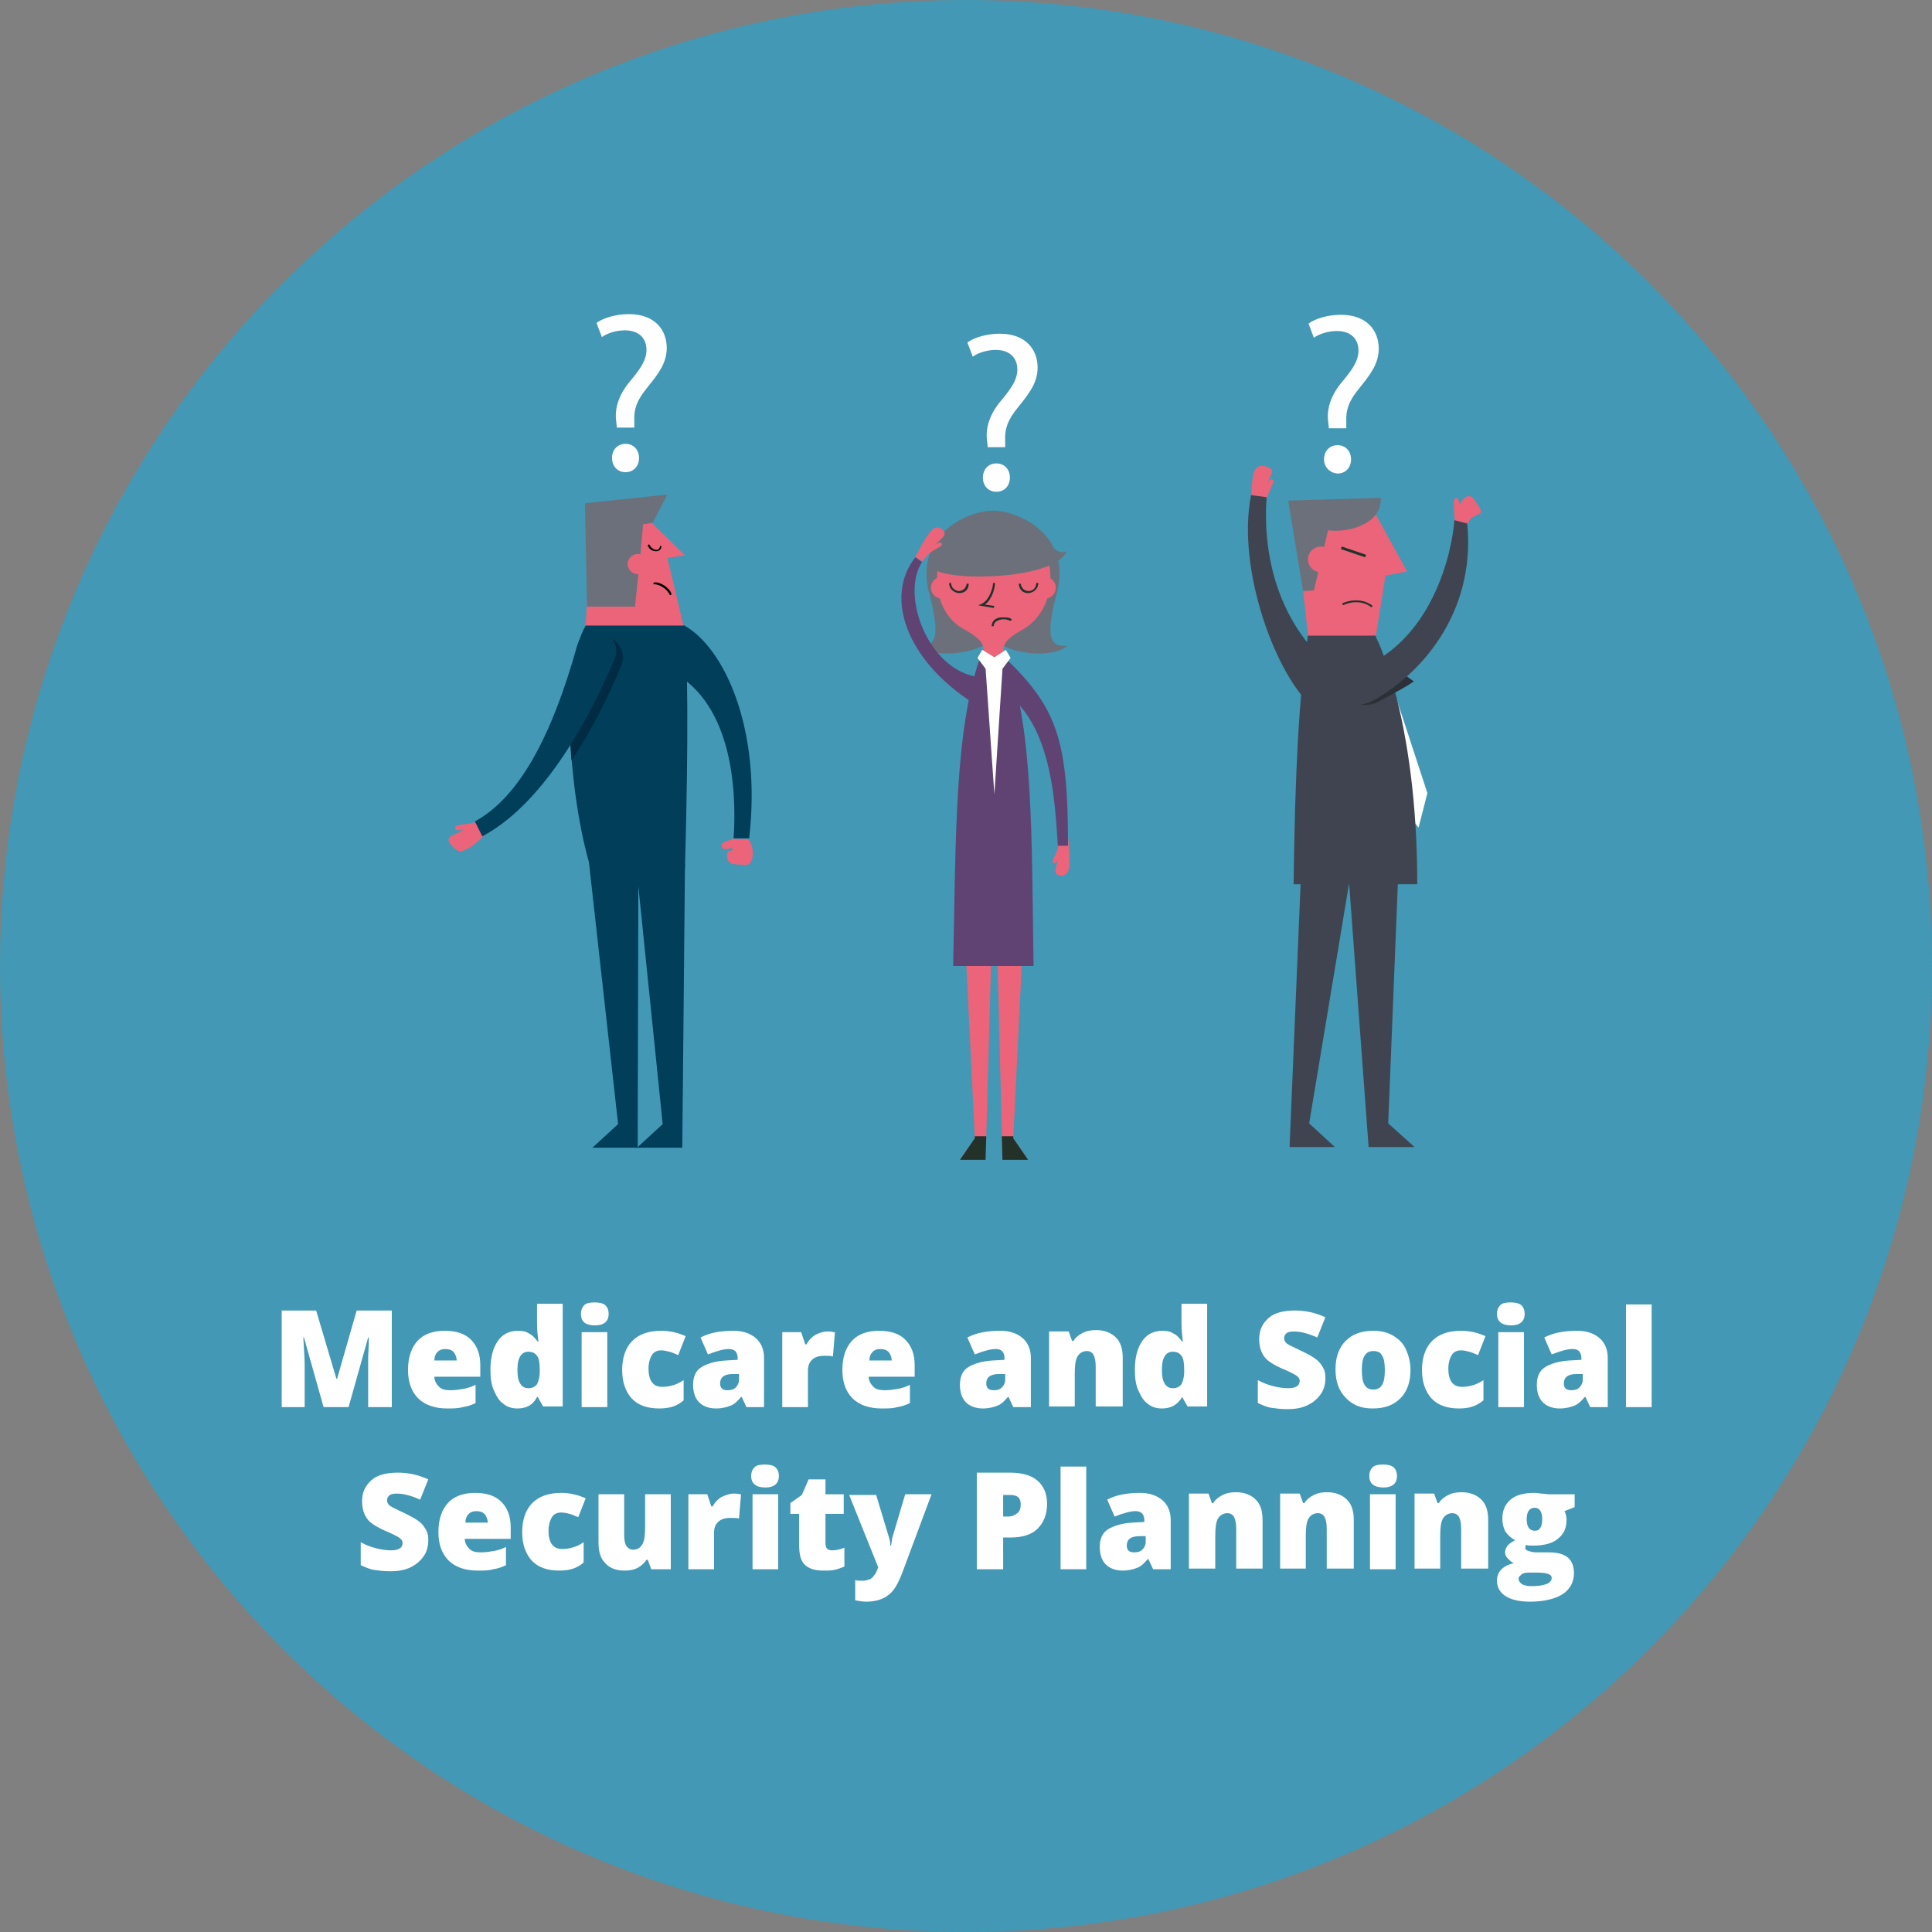<?xml version="1.0" encoding="utf-8"?>
<!-- Generator: Adobe Illustrator 21.1.0, SVG Export Plug-In . SVG Version: 6.00 Build 0)  -->
<!DOCTYPE svg PUBLIC "-//W3C//DTD SVG 1.1//EN" "http://www.w3.org/Graphics/SVG/1.1/DTD/svg11.dtd">
<svg version="1.1" id="Layer_1" xmlns="http://www.w3.org/2000/svg" xmlns:xlink="http://www.w3.org/1999/xlink" x="0px" y="0px"
	 viewBox="0 0 286 286" style="enable-background:new 0 0 286 286;" xml:space="preserve">
<rect x="0" y="0" width="286" height="286" fill="#808080" stroke="none"/>
<style type="text/css">
	.st0{clip-path:url(#SVGID_2_);fill:#4298B5;}
	.st1{clip-path:url(#SVGID_2_);}
	.st2{fill:#DB5C1E;}
	.st3{fill:#002B44;}
	.st4{fill:#003F5C;}
	.st5{fill:#EB6479;}
	.st6{fill:#223129;}
	.st7{fill:#FFFFFF;}
	.st8{fill:#D55A6E;}
	.st9{fill:#D8E2E7;}
	.st10{fill:#939598;}
	.st11{fill:#727D84;}
	.st12{fill:#4298B5;}
	.st13{fill:#E4D5B4;}
	.st14{fill:#CEBFA3;}
	.st15{fill:#EDE0C6;}
	.st16{fill:#3D302D;}
	.st17{fill:#D6C6A6;}
	.st18{fill:#C6B597;}
	.st19{fill:#826754;}
	.st20{fill:#91CEC4;}
	.st21{fill:#D3A98C;}
	.st22{fill:#AD886F;}
	.st23{fill:#896D59;}
	.st24{fill:#EA7442;}
	.st25{fill:#D15F36;}
	.st26{fill:#003E5A;}
	.st27{fill:#243129;}
	.st28{fill:#4077A2;}
	.st29{fill:#0F3644;}
	.st30{fill:#6C707A;}
	.st31{fill:url(#SVGID_3_);}
	.st32{fill:#8AACBD;}
	.st33{fill:#E6EBEE;}
	.st34{fill:#C3D4DD;}
	.st35{fill:#F37029;}
	.st36{fill:#004B6B;}
	.st37{fill:#282829;}
	.st38{fill:#BACAD3;}
	.st39{fill:#9EB3BE;}
	.st40{fill:#27688F;}
	.st41{fill:#005376;}
	.st42{fill:#2B75A2;}
	.st43{fill:#AFC6D2;}
	.st44{fill:url(#SVGID_4_);}
	.st45{fill:#E9E8D8;}
	.st46{fill:#818277;}
	.st47{fill:#63665D;}
	.st48{fill:#B4B39A;}
	.st49{fill:url(#SVGID_5_);}
	.st50{fill:url(#SVGID_6_);}
	.st51{fill:url(#SVGID_7_);}
	.st52{fill:url(#SVGID_8_);}
	.st53{fill:url(#SVGID_9_);}
	.st54{fill:url(#SVGID_10_);}
	.st55{fill:#FFC20E;}
	.st56{fill:#916600;}
	.st57{fill:#A7BDC9;}
	.st58{fill:#8E2833;}
	.st59{fill:#721B25;}
	.st60{fill:#00547A;}
	.st61{fill:#F1F2F2;}
	.st62{fill:#6F6598;}
	.st63{fill:#4B436A;}
	.st64{fill:#F27129;}
	.st65{fill:#A57406;}
	.st66{fill:url(#SVGID_11_);}
	.st67{fill:url(#SVGID_12_);}
	.st68{fill:url(#SVGID_13_);}
	.st69{fill:url(#SVGID_14_);}
	.st70{fill:url(#SVGID_15_);}
	.st71{fill:url(#SVGID_16_);}
	.st72{fill:url(#SVGID_17_);}
	.st73{fill:url(#SVGID_18_);}
	.st74{fill:url(#SVGID_19_);}
	.st75{fill:url(#SVGID_20_);}
	.st76{fill:url(#SVGID_21_);}
	.st77{fill:url(#SVGID_22_);}
	.st78{fill:url(#SVGID_23_);}
	.st79{fill:url(#SVGID_24_);}
	.st80{fill:url(#SVGID_25_);}
	.st81{fill:url(#SVGID_26_);}
	.st82{fill:url(#SVGID_27_);}
	.st83{fill:url(#SVGID_28_);}
	.st84{fill:url(#SVGID_29_);}
	.st85{fill:url(#SVGID_30_);}
	.st86{fill:url(#SVGID_31_);}
	.st87{fill:url(#SVGID_32_);}
	.st88{fill:url(#SVGID_33_);}
	.st89{fill:url(#SVGID_34_);}
	.st90{fill:url(#SVGID_35_);}
	.st91{fill:url(#SVGID_36_);}
	.st92{fill:url(#SVGID_37_);}
	.st93{fill:url(#SVGID_38_);}
	.st94{fill:url(#SVGID_39_);}
	.st95{fill:url(#SVGID_40_);}
	.st96{fill:url(#SVGID_41_);}
	.st97{fill:url(#SVGID_42_);}
	.st98{fill:url(#SVGID_43_);}
	.st99{fill:url(#SVGID_44_);}
	.st100{fill:url(#SVGID_45_);}
	.st101{fill:url(#SVGID_46_);}
	.st102{fill:#F9F1D7;}
	.st103{fill:#6E7980;stroke:#58595B;stroke-width:0.422;stroke-linecap:round;stroke-linejoin:round;}
	.st104{fill:#DF9CB0;}
	.st105{fill:#C37A8C;}
	.st106{fill:#C29F60;}
	.st107{fill:#FFFFFF;stroke:#D0ECF4;stroke-width:0.422;}
	.st108{fill:url(#SVGID_47_);}
	.st109{fill:url(#SVGID_48_);}
	.st110{fill:url(#SVGID_49_);stroke:#FFFFFF;stroke-width:2.112;}
	.st111{fill:#9F2214;}
	.st112{fill:url(#SVGID_50_);stroke:#FFFFFF;stroke-width:2.112;}
	.st113{fill:#4A7195;}
	.st114{fill:#C13D2E;}
	.st115{fill:#7989A3;stroke:#FFFFFF;stroke-width:2.112;}
	.st116{fill:#FFCF01;}
	.st117{fill:url(#SVGID_51_);stroke:#FFFFFF;stroke-width:2.112;}
	.st118{fill:url(#SVGID_52_);stroke:#FFFFFF;stroke-width:2.112;}
	.st119{fill:url(#SVGID_53_);stroke:#FFFFFF;stroke-width:2.112;}
	.st120{fill:#876041;}
	.st121{fill:#DAC895;stroke:#F7E8BA;stroke-width:0.422;}
	.st122{fill:#4B545B;}
	.st123{fill:#3E6D93;}
	.st124{fill:#476F93;}
	.st125{fill:#CAB47E;}
	.st126{fill:#F7E8BA;}
	.st127{fill:#C2A171;}
	.st128{fill:#D0ECF4;}
	.st129{fill:#EFE4AC;}
	.st130{fill:#5980A2;}
	.st131{fill:#17738F;}
	.st132{fill:#B1D45E;}
	.st133{fill:#8CC540;stroke:#221F1F;stroke-width:0.217;stroke-linejoin:round;stroke-miterlimit:10;}
	.st134{fill:#58595B;}
	.st135{fill:#797A7D;}
	.st136{fill:#BF86A8;}
	.st137{fill:#302B2C;}
	.st138{fill:#48484A;}
	.st139{fill:#72A087;}
	.st140{fill:#94B0BE;}
	.st141{fill:#09723B;}
	.st142{fill:#00A14B;}
	.st143{fill:#004766;}
	.st144{fill:#00354F;}
	.st145{fill:#005B80;}
	.st146{fill:#002F3E;}
	.st147{fill:#3F4450;}
	.st148{fill:#2A6A7F;}
	.st149{fill:url(#SVGID_54_);}
	.st150{fill:#2C3038;}
	.st151{fill:#CACFD1;}
	.st152{fill:#343943;}
	.st153{fill:#27667A;}
	.st154{fill:none;stroke:#243129;stroke-width:0.382;stroke-miterlimit:10;}
	.st155{fill:#333333;}
	.st156{fill:#E5E8DD;}
	.st157{fill:#767877;}
	.st158{fill:#545554;}
	.st159{fill:#F8E1C7;}
	.st160{fill:#5A5048;}
	.st161{fill:#604373;}
	.st162{fill:none;}
	.st163{fill:#9DB9C8;}
	.st164{fill:#235F83;}
	.st165{fill:#CF473A;}
	.st166{fill:#B4A680;}
	.st167{fill:url(#SVGID_55_);}
	.st168{fill:url(#SVGID_56_);}
	.st169{fill:url(#SVGID_57_);}
	.st170{fill:url(#SVGID_58_);}
	.st171{fill:url(#SVGID_59_);}
	.st172{fill:url(#SVGID_60_);}
	.st173{fill:url(#SVGID_61_);}
	.st174{fill:url(#SVGID_62_);}
	.st175{fill:url(#SVGID_63_);}
	.st176{fill:url(#SVGID_64_);}
	.st177{fill:url(#SVGID_65_);}
	.st178{fill:url(#SVGID_66_);}
	.st179{fill:url(#SVGID_67_);}
	.st180{fill:url(#SVGID_68_);}
	.st181{fill:url(#SVGID_69_);}
	.st182{fill:url(#SVGID_70_);}
	.st183{fill:url(#SVGID_71_);}
	.st184{fill:url(#SVGID_72_);}
	.st185{fill:url(#SVGID_73_);}
	.st186{fill:url(#SVGID_74_);}
	.st187{fill:url(#SVGID_75_);}
	.st188{fill:url(#SVGID_76_);}
	.st189{fill:url(#SVGID_77_);}
	.st190{fill:url(#SVGID_78_);}
	.st191{fill:url(#SVGID_79_);}
	.st192{fill:url(#SVGID_80_);}
	.st193{fill:url(#SVGID_81_);}
	.st194{fill:url(#SVGID_82_);}
	.st195{fill:url(#SVGID_83_);}
	.st196{fill:url(#SVGID_84_);}
	.st197{fill:url(#SVGID_85_);}
	.st198{fill:url(#SVGID_86_);}
	.st199{fill:url(#SVGID_87_);}
	.st200{fill:url(#SVGID_88_);}
	.st201{fill:url(#SVGID_89_);}
	.st202{fill:url(#SVGID_90_);}
	.st203{fill:url(#SVGID_91_);}
	.st204{fill:url(#SVGID_92_);}
	.st205{fill:url(#SVGID_93_);}
	.st206{fill:url(#SVGID_94_);}
	.st207{fill:url(#SVGID_95_);}
	.st208{fill:url(#SVGID_96_);}
	.st209{fill:url(#SVGID_97_);}
	.st210{fill:url(#SVGID_98_);}
	.st211{fill:url(#SVGID_99_);}
	.st212{fill:url(#SVGID_100_);}
	.st213{fill:url(#SVGID_101_);}
	.st214{fill:url(#SVGID_102_);}
	.st215{fill:url(#SVGID_103_);}
	.st216{fill:url(#SVGID_104_);}
	.st217{fill:url(#SVGID_105_);}
	.st218{fill:url(#SVGID_106_);}
	.st219{fill:url(#SVGID_107_);}
	.st220{fill:url(#SVGID_108_);}
	.st221{fill:url(#SVGID_109_);}
	.st222{fill:url(#SVGID_110_);}
	.st223{fill:url(#SVGID_111_);}
	.st224{fill:url(#SVGID_112_);}
	.st225{fill:url(#SVGID_113_);}
	.st226{fill:url(#SVGID_114_);}
	.st227{fill:url(#SVGID_115_);}
	.st228{fill:url(#SVGID_116_);}
	.st229{fill:url(#SVGID_117_);}
	.st230{fill:url(#SVGID_118_);}
	.st231{fill:url(#SVGID_119_);}
	.st232{fill:url(#SVGID_120_);}
	.st233{fill:url(#SVGID_121_);}
	.st234{fill:url(#SVGID_122_);}
	.st235{fill:#F7D9A8;}
	.st236{fill:#EE93B9;}
</style>
<circle class="st12" cx="143" cy="143" r="143"/>
<g>
	<path class="st7" d="M47.9,208.3L45,198h-0.1c0.1,1.8,0.2,3.1,0.2,4.1v6.2h-3.4v-14.3h5.1l3,10.1h0.1l2.9-10.1H58v14.3h-3.5v-6.3
		c0-0.3,0-0.7,0-1.1s0.1-1.4,0.1-2.9h-0.1l-2.9,10.3H47.9z"/>
	<path class="st7" d="M66.2,208.5c-1.8,0-3.3-0.5-4.3-1.5c-1-1-1.5-2.4-1.5-4.2c0-1.9,0.5-3.3,1.4-4.3c0.9-1,2.3-1.5,4-1.5
		c1.7,0,3,0.4,3.9,1.3s1.4,2.1,1.4,3.8v1.7h-6.8c0,0.6,0.3,1.1,0.7,1.5c0.4,0.4,1,0.5,1.7,0.5c0.7,0,1.3-0.1,1.9-0.2
		c0.6-0.1,1.2-0.3,1.8-0.6v2.7c-0.6,0.3-1.2,0.5-1.9,0.6C67.8,208.5,67,208.5,66.2,208.5z M65.9,199.7c-0.4,0-0.8,0.1-1.1,0.4
		s-0.5,0.7-0.5,1.3h3.3c0-0.5-0.2-1-0.5-1.3C66.8,199.8,66.4,199.7,65.9,199.7z"/>
	<path class="st7" d="M76.6,208.5c-0.8,0-1.5-0.2-2.1-0.7c-0.6-0.4-1-1.1-1.4-2s-0.5-1.9-0.5-3.1c0-1.8,0.4-3.2,1.1-4.2
		s1.7-1.5,3-1.5c0.6,0,1.2,0.1,1.6,0.4c0.5,0.2,0.9,0.7,1.3,1.2h0.1c-0.1-0.9-0.2-1.7-0.2-2.6v-3h3.8v15.2h-2.9l-0.8-1.4h-0.1
		C78.9,208,77.9,208.5,76.6,208.5z M78.2,205.5c0.6,0,1-0.2,1.3-0.6c0.2-0.4,0.4-1,0.4-1.8v-0.3c0-1-0.1-1.7-0.4-2.1
		c-0.3-0.4-0.7-0.6-1.3-0.6c-0.5,0-0.9,0.2-1.2,0.7c-0.3,0.5-0.4,1.1-0.4,2c0,0.9,0.1,1.5,0.4,2C77.3,205.3,77.7,205.5,78.2,205.5z"
		/>
	<path class="st7" d="M86,194.5c0-0.6,0.2-1,0.5-1.3c0.3-0.3,0.8-0.4,1.5-0.4c0.7,0,1.2,0.1,1.6,0.4c0.3,0.3,0.5,0.7,0.5,1.3
		c0,1.1-0.7,1.7-2,1.7C86.6,196.2,86,195.6,86,194.5z M89.9,208.3h-3.8v-11.1h3.8V208.3z"/>
	<path class="st7" d="M97.6,208.5c-1.8,0-3.2-0.5-4.1-1.5c-0.9-1-1.4-2.4-1.4-4.2c0-1.8,0.5-3.3,1.5-4.3c1-1,2.4-1.5,4.3-1.5
		c1.3,0,2.5,0.3,3.6,0.8l-1.1,2.8c-0.5-0.2-0.9-0.4-1.3-0.5s-0.8-0.2-1.2-0.2c-0.6,0-1.1,0.2-1.4,0.7c-0.3,0.5-0.5,1.2-0.5,2
		c0,1.8,0.7,2.7,2,2.7c1.1,0,2.2-0.3,3.2-1v3C100.2,208.2,99,208.5,97.6,208.5z"/>
	<path class="st7" d="M110.5,208.3l-0.7-1.5h-0.1c-0.5,0.6-1,1.1-1.6,1.3c-0.5,0.2-1.2,0.4-2.1,0.4c-1,0-1.9-0.3-2.5-0.9
		c-0.6-0.6-0.9-1.5-0.9-2.6c0-1.2,0.4-2.1,1.2-2.6s2-0.9,3.6-1l1.8-0.1v-0.2c0-0.9-0.4-1.4-1.3-1.4c-0.8,0-1.8,0.3-3.1,0.8l-1.1-2.5
		c1.3-0.7,2.9-1,4.9-1c1.4,0,2.5,0.4,3.3,1.1c0.8,0.7,1.2,1.7,1.2,2.9v7.3H110.5z M107.7,205.8c0.5,0,0.9-0.1,1.2-0.4
		c0.3-0.3,0.5-0.7,0.5-1.1v-0.9l-0.9,0c-1.3,0-1.9,0.5-1.9,1.4C106.6,205.5,107,205.8,107.7,205.8z"/>
	<path class="st7" d="M122.5,197.1c0.3,0,0.6,0,0.9,0.1l0.2,0l-0.3,3.6c-0.3-0.1-0.7-0.1-1.3-0.1c-0.8,0-1.4,0.2-1.8,0.6
		c-0.4,0.4-0.6,0.9-0.6,1.6v5.4h-3.8v-11.1h2.8l0.6,1.8h0.2c0.3-0.6,0.8-1.1,1.3-1.4C121.3,197.3,121.9,197.1,122.5,197.1z"/>
	<path class="st7" d="M130.5,208.5c-1.8,0-3.3-0.5-4.3-1.5c-1-1-1.5-2.4-1.5-4.2c0-1.9,0.5-3.3,1.4-4.3c0.9-1,2.3-1.5,4-1.5
		c1.7,0,3,0.4,3.9,1.3s1.4,2.1,1.4,3.8v1.7h-6.8c0,0.6,0.3,1.1,0.7,1.5c0.4,0.4,1,0.5,1.7,0.5c0.7,0,1.3-0.1,1.9-0.2
		c0.6-0.1,1.2-0.3,1.8-0.6v2.7c-0.6,0.3-1.2,0.5-1.9,0.6C132.2,208.5,131.4,208.5,130.5,208.5z M130.3,199.7c-0.4,0-0.8,0.1-1.1,0.4
		s-0.5,0.7-0.5,1.3h3.3c0-0.5-0.2-1-0.5-1.3C131.2,199.8,130.8,199.7,130.3,199.7z"/>
	<path class="st7" d="M150,208.3l-0.7-1.5h-0.1c-0.5,0.6-1,1.1-1.6,1.3c-0.5,0.2-1.2,0.4-2.1,0.4c-1,0-1.9-0.3-2.5-0.9
		c-0.6-0.6-0.9-1.5-0.9-2.6c0-1.2,0.4-2.1,1.2-2.6s2-0.9,3.6-1l1.8-0.1v-0.2c0-0.9-0.4-1.4-1.3-1.4c-0.8,0-1.8,0.3-3.1,0.8l-1.1-2.5
		c1.3-0.7,2.9-1,4.9-1c1.4,0,2.5,0.4,3.3,1.1c0.8,0.7,1.2,1.7,1.2,2.9v7.3H150z M147.1,205.8c0.5,0,0.9-0.1,1.2-0.4
		c0.3-0.3,0.5-0.7,0.5-1.1v-0.9l-0.9,0c-1.3,0-1.9,0.5-1.9,1.4C146,205.5,146.4,205.8,147.1,205.8z"/>
	<path class="st7" d="M162.2,208.3v-6c0-0.7-0.1-1.3-0.3-1.7c-0.2-0.4-0.6-0.6-1-0.6c-0.6,0-1.1,0.3-1.4,0.8
		c-0.3,0.5-0.4,1.4-0.4,2.6v4.8h-3.8v-11.1h2.9l0.5,1.4h0.2c0.3-0.5,0.8-0.9,1.4-1.2s1.2-0.4,2-0.4c1.2,0,2.2,0.4,2.9,1.1
		c0.7,0.7,1,1.7,1,3v7.2H162.2z"/>
	<path class="st7" d="M172,208.5c-0.8,0-1.5-0.2-2.1-0.7c-0.6-0.4-1-1.1-1.4-2s-0.5-1.9-0.5-3.1c0-1.8,0.4-3.2,1.1-4.2
		s1.7-1.5,3-1.5c0.6,0,1.2,0.1,1.6,0.4c0.5,0.2,0.9,0.7,1.3,1.2h0.1c-0.1-0.9-0.2-1.7-0.2-2.6v-3h3.8v15.2h-2.9l-0.8-1.4H175
		C174.3,208,173.3,208.5,172,208.5z M173.6,205.5c0.6,0,1-0.2,1.3-0.6c0.2-0.4,0.4-1,0.4-1.8v-0.3c0-1-0.1-1.7-0.4-2.1
		c-0.3-0.4-0.7-0.6-1.3-0.6c-0.5,0-0.9,0.2-1.2,0.7c-0.3,0.5-0.4,1.1-0.4,2c0,0.9,0.1,1.5,0.4,2
		C172.7,205.3,173.1,205.5,173.6,205.5z"/>
	<path class="st7" d="M196.2,204c0,0.9-0.2,1.7-0.7,2.4s-1.1,1.2-1.9,1.6c-0.8,0.4-1.8,0.6-3,0.6c-1,0-1.7-0.1-2.4-0.2
		s-1.3-0.4-2-0.7v-3.4c0.7,0.4,1.5,0.7,2.3,0.9c0.8,0.2,1.5,0.3,2.2,0.3c0.6,0,1-0.1,1.3-0.3c0.3-0.2,0.4-0.5,0.4-0.8
		c0-0.2-0.1-0.4-0.2-0.5s-0.3-0.3-0.5-0.4c-0.2-0.1-0.9-0.5-1.9-0.9c-0.9-0.4-1.6-0.8-2.1-1.2c-0.5-0.4-0.8-0.9-1-1.4
		s-0.3-1.1-0.3-1.8c0-1.3,0.5-2.3,1.4-3.1s2.3-1.1,3.9-1.1c1.5,0,3,0.3,4.5,1l-1.2,3c-1.3-0.6-2.5-0.9-3.5-0.9
		c-0.5,0-0.9,0.1-1.1,0.3c-0.2,0.2-0.3,0.4-0.3,0.7c0,0.3,0.1,0.5,0.4,0.8c0.3,0.2,1.1,0.6,2.4,1.2c1.2,0.6,2.1,1.1,2.6,1.8
		S196.2,203,196.2,204z"/>
	<path class="st7" d="M208.8,202.8c0,1.8-0.5,3.2-1.5,4.2c-1,1-2.3,1.5-4.1,1.5c-1.7,0-3-0.5-4-1.6c-1-1-1.5-2.4-1.5-4.2
		c0-1.8,0.5-3.2,1.5-4.2c1-1,2.3-1.5,4.1-1.5c1.1,0,2,0.2,2.9,0.7c0.8,0.5,1.5,1.1,1.9,2C208.5,200.6,208.8,201.6,208.8,202.8z
		 M201.6,202.8c0,1,0.1,1.7,0.4,2.2s0.7,0.7,1.3,0.7c0.6,0,1-0.2,1.3-0.7s0.4-1.2,0.4-2.2c0-0.9-0.1-1.7-0.4-2.1
		c-0.2-0.5-0.7-0.7-1.3-0.7c-0.6,0-1,0.2-1.3,0.7S201.6,201.8,201.6,202.8z"/>
	<path class="st7" d="M216,208.5c-1.8,0-3.2-0.5-4.1-1.5c-0.9-1-1.4-2.4-1.4-4.2c0-1.8,0.5-3.3,1.5-4.3c1-1,2.4-1.5,4.3-1.5
		c1.3,0,2.5,0.3,3.6,0.8l-1.1,2.8c-0.5-0.2-0.9-0.4-1.3-0.5s-0.8-0.2-1.2-0.2c-0.6,0-1.1,0.2-1.4,0.7c-0.3,0.5-0.5,1.2-0.5,2
		c0,1.8,0.7,2.7,2,2.7c1.1,0,2.2-0.3,3.2-1v3C218.5,208.2,217.4,208.5,216,208.5z"/>
	<path class="st7" d="M221.6,194.5c0-0.6,0.2-1,0.5-1.3c0.3-0.3,0.8-0.4,1.5-0.4c0.7,0,1.2,0.1,1.6,0.4c0.3,0.3,0.5,0.7,0.5,1.3
		c0,1.1-0.7,1.7-2,1.7C222.3,196.2,221.6,195.6,221.6,194.5z M225.6,208.3h-3.8v-11.1h3.8V208.3z"/>
	<path class="st7" d="M235.4,208.3l-0.7-1.5h-0.1c-0.5,0.6-1,1.1-1.6,1.3c-0.5,0.2-1.2,0.4-2.1,0.4c-1,0-1.9-0.3-2.5-0.9
		c-0.6-0.6-0.9-1.5-0.9-2.6c0-1.2,0.4-2.1,1.2-2.6s2-0.9,3.6-1l1.8-0.1v-0.2c0-0.9-0.4-1.4-1.3-1.4c-0.8,0-1.8,0.3-3.1,0.8l-1.1-2.5
		c1.3-0.7,2.9-1,4.9-1c1.4,0,2.5,0.4,3.3,1.1c0.8,0.7,1.2,1.7,1.2,2.9v7.3H235.4z M232.6,205.8c0.5,0,0.9-0.1,1.2-0.4
		c0.3-0.3,0.5-0.7,0.5-1.1v-0.9l-0.9,0c-1.3,0-1.9,0.5-1.9,1.4C231.5,205.5,231.9,205.8,232.6,205.8z"/>
	<path class="st7" d="M244.5,208.3h-3.8v-15.2h3.8V208.3z"/>
	<path class="st7" d="M63.4,228c0,0.9-0.2,1.7-0.7,2.4s-1.1,1.2-1.9,1.6c-0.8,0.4-1.8,0.6-3,0.6c-1,0-1.7-0.1-2.4-0.2
		s-1.3-0.4-2-0.7v-3.4c0.7,0.4,1.5,0.7,2.3,0.9c0.8,0.2,1.5,0.3,2.2,0.3c0.6,0,1-0.1,1.3-0.3c0.3-0.2,0.4-0.5,0.4-0.8
		c0-0.2-0.1-0.4-0.2-0.5s-0.3-0.3-0.5-0.4c-0.2-0.1-0.9-0.5-1.9-0.9c-0.9-0.4-1.6-0.8-2.1-1.2c-0.5-0.4-0.8-0.9-1-1.4
		s-0.3-1.1-0.3-1.8c0-1.3,0.5-2.3,1.4-3.1s2.3-1.1,3.9-1.1c1.5,0,3,0.3,4.5,1l-1.2,3c-1.3-0.6-2.5-0.9-3.5-0.9
		c-0.5,0-0.9,0.1-1.1,0.3c-0.2,0.2-0.3,0.4-0.3,0.7c0,0.3,0.1,0.5,0.4,0.8c0.3,0.2,1.1,0.6,2.4,1.2c1.2,0.6,2.1,1.1,2.6,1.8
		S63.4,227,63.4,228z"/>
	<path class="st7" d="M70.7,232.5c-1.8,0-3.3-0.5-4.3-1.5c-1-1-1.5-2.4-1.5-4.2c0-1.9,0.5-3.3,1.4-4.3c0.9-1,2.3-1.5,4-1.5
		c1.7,0,3,0.4,3.9,1.3s1.4,2.1,1.4,3.8v1.7h-6.8c0,0.6,0.3,1.1,0.7,1.5c0.4,0.4,1,0.5,1.7,0.5c0.7,0,1.3-0.1,1.9-0.2
		c0.6-0.1,1.2-0.3,1.8-0.6v2.7c-0.6,0.3-1.2,0.5-1.9,0.6C72.4,232.5,71.6,232.5,70.7,232.5z M70.5,223.7c-0.4,0-0.8,0.1-1.1,0.4
		s-0.5,0.7-0.5,1.3h3.3c0-0.5-0.2-1-0.5-1.3C71.4,223.8,71,223.7,70.5,223.7z"/>
	<path class="st7" d="M82.8,232.5c-1.8,0-3.2-0.5-4.1-1.5c-0.9-1-1.4-2.4-1.4-4.2c0-1.8,0.5-3.3,1.5-4.3c1-1,2.4-1.5,4.3-1.5
		c1.3,0,2.5,0.3,3.6,0.8l-1.1,2.8c-0.5-0.2-0.9-0.4-1.3-0.5s-0.8-0.2-1.2-0.2c-0.6,0-1.1,0.2-1.4,0.7c-0.3,0.5-0.5,1.2-0.5,2
		c0,1.8,0.7,2.7,2,2.7c1.1,0,2.2-0.3,3.2-1v3C85.4,232.2,84.2,232.5,82.8,232.5z"/>
	<path class="st7" d="M96.4,232.3l-0.5-1.4h-0.2c-0.3,0.5-0.8,0.9-1.3,1.2c-0.6,0.3-1.2,0.4-2,0.4c-1.2,0-2.2-0.4-2.8-1.1
		c-0.7-0.7-1-1.7-1-3v-7.2h3.8v6c0,0.7,0.1,1.3,0.3,1.6s0.5,0.6,1,0.6c0.7,0,1.1-0.3,1.4-0.8c0.3-0.5,0.4-1.4,0.4-2.6v-4.8h3.8v11.1
		H96.4z"/>
	<path class="st7" d="M108.6,221.1c0.3,0,0.6,0,0.9,0.1l0.2,0l-0.3,3.6c-0.3-0.1-0.7-0.1-1.3-0.1c-0.8,0-1.4,0.2-1.8,0.6
		c-0.4,0.4-0.6,0.9-0.6,1.6v5.4h-3.8v-11.1h2.8l0.6,1.8h0.2c0.3-0.6,0.8-1.1,1.3-1.4C107.5,221.3,108,221.1,108.6,221.1z"/>
	<path class="st7" d="M111.2,218.5c0-0.6,0.2-1,0.5-1.3c0.3-0.3,0.8-0.4,1.5-0.4c0.7,0,1.2,0.1,1.6,0.4c0.3,0.3,0.5,0.7,0.5,1.3
		c0,1.1-0.7,1.7-2,1.7C111.9,220.2,111.2,219.6,111.2,218.5z M115.2,232.3h-3.8v-11.1h3.8V232.3z"/>
	<path class="st7" d="M123.2,229.5c0.5,0,1.1-0.1,1.8-0.4v2.8c-0.5,0.2-1,0.4-1.5,0.5c-0.5,0.1-1,0.1-1.6,0.1
		c-1.3,0-2.2-0.3-2.8-0.9s-0.8-1.6-0.8-2.9v-4.6H117v-1.6l1.7-1.2l1-2.3h2.5v2.2h2.7v2.9h-2.7v4.3
		C122.2,229.2,122.5,229.5,123.2,229.5z"/>
	<path class="st7" d="M125.7,221.3h4l1.9,6.3c0.1,0.3,0.2,0.7,0.2,1.2h0.1c0.1-0.4,0.1-0.8,0.2-1.2l1.9-6.4h3.9l-4.4,11.8
		c-0.6,1.5-1.2,2.6-2.1,3.2c-0.8,0.6-1.9,0.9-3.2,0.9c-0.5,0-1-0.1-1.6-0.2v-3c0.3,0.1,0.7,0.1,1.2,0.1c0.3,0,0.6-0.1,0.9-0.2
		s0.5-0.3,0.7-0.6c0.2-0.2,0.4-0.6,0.6-1.2L125.7,221.3z"/>
	<path class="st7" d="M155,222.6c0,1.6-0.5,2.8-1.4,3.7c-0.9,0.9-2.3,1.3-4,1.3h-1.1v4.7h-3.9v-14.3h4.9c1.8,0,3.2,0.4,4.1,1.2
		C154.5,220,155,221.1,155,222.6z M148.5,224.5h0.7c0.6,0,1-0.2,1.4-0.5s0.5-0.8,0.5-1.3c0-1-0.5-1.4-1.6-1.4h-1V224.5z"/>
	<path class="st7" d="M160.9,232.3H157v-15.2h3.8V232.3z"/>
	<path class="st7" d="M170.7,232.3l-0.7-1.5h-0.1c-0.5,0.6-1,1.1-1.6,1.3c-0.5,0.2-1.2,0.4-2.1,0.4c-1,0-1.9-0.3-2.5-0.9
		c-0.6-0.6-0.9-1.5-0.9-2.6c0-1.2,0.4-2.1,1.2-2.6s2-0.9,3.6-1l1.8-0.1v-0.2c0-0.9-0.4-1.4-1.3-1.4c-0.8,0-1.8,0.3-3.1,0.8l-1.1-2.5
		c1.3-0.7,2.9-1,4.9-1c1.4,0,2.5,0.4,3.3,1.1c0.8,0.7,1.2,1.7,1.2,2.9v7.3H170.7z M167.9,229.8c0.5,0,0.9-0.1,1.2-0.4
		c0.3-0.3,0.5-0.7,0.5-1.1v-0.9l-0.9,0c-1.3,0-1.9,0.5-1.9,1.4C166.8,229.5,167.2,229.8,167.9,229.8z"/>
	<path class="st7" d="M183,232.3v-6c0-0.7-0.1-1.3-0.3-1.7c-0.2-0.4-0.6-0.6-1-0.6c-0.6,0-1.1,0.3-1.4,0.8c-0.3,0.5-0.4,1.4-0.4,2.6
		v4.8H176v-11.1h2.9l0.5,1.4h0.2c0.3-0.5,0.8-0.9,1.4-1.2s1.2-0.4,2-0.4c1.2,0,2.2,0.4,2.9,1.1c0.7,0.7,1,1.7,1,3v7.2H183z"/>
	<path class="st7" d="M196.4,232.3v-6c0-0.7-0.1-1.3-0.3-1.7c-0.2-0.4-0.6-0.6-1-0.6c-0.6,0-1.1,0.3-1.4,0.8
		c-0.3,0.5-0.4,1.4-0.4,2.6v4.8h-3.8v-11.1h2.9l0.5,1.4h0.2c0.3-0.5,0.8-0.9,1.4-1.2s1.2-0.4,2-0.4c1.2,0,2.2,0.4,2.9,1.1
		c0.7,0.7,1,1.7,1,3v7.2H196.4z"/>
	<path class="st7" d="M202.7,218.5c0-0.6,0.2-1,0.5-1.3c0.3-0.3,0.8-0.4,1.5-0.4c0.7,0,1.2,0.1,1.6,0.4c0.3,0.3,0.5,0.7,0.5,1.3
		c0,1.1-0.7,1.7-2,1.7C203.4,220.2,202.7,219.6,202.7,218.5z M206.6,232.3h-3.8v-11.1h3.8V232.3z"/>
	<path class="st7" d="M216.3,232.3v-6c0-0.7-0.1-1.3-0.3-1.7c-0.2-0.4-0.6-0.6-1-0.6c-0.6,0-1.1,0.3-1.4,0.8
		c-0.3,0.5-0.4,1.4-0.4,2.6v4.8h-3.8v-11.1h2.9l0.5,1.4h0.2c0.3-0.5,0.8-0.9,1.4-1.2s1.2-0.4,2-0.4c1.2,0,2.2,0.4,2.9,1.1
		c0.7,0.7,1,1.7,1,3v7.2H216.3z"/>
	<path class="st7" d="M233.1,221.3v1.8l-1.5,0.6c0.2,0.4,0.3,0.8,0.3,1.3c0,1.2-0.4,2.1-1.3,2.8c-0.8,0.7-2.1,1-3.7,1
		c-0.4,0-0.7,0-1-0.1c-0.1,0.2-0.1,0.3-0.1,0.5c0,0.2,0.2,0.3,0.5,0.4c0.3,0.1,0.7,0.2,1.2,0.2h1.8c2.5,0,3.7,1,3.7,3.1
		c0,1.3-0.6,2.4-1.7,3.1c-1.1,0.7-2.8,1.1-4.8,1.1c-1.6,0-2.8-0.3-3.6-0.8s-1.3-1.3-1.3-2.3c0-1.3,0.8-2.2,2.5-2.6
		c-0.3-0.1-0.6-0.4-0.9-0.7c-0.3-0.3-0.4-0.6-0.4-0.9c0-0.3,0.1-0.6,0.3-0.9c0.2-0.3,0.6-0.6,1.2-0.9c-0.6-0.3-1-0.7-1.4-1.2
		c-0.3-0.5-0.5-1.2-0.5-2c0-1.2,0.4-2.1,1.2-2.8s2-1,3.5-1c0.2,0,0.5,0,1,0.1c0.5,0,0.9,0.1,1.1,0.1H233.1z M224.8,233.7
		c0,0.3,0.2,0.6,0.5,0.8c0.3,0.2,0.8,0.3,1.4,0.3c0.9,0,1.7-0.1,2.2-0.3s0.8-0.5,0.8-0.9c0-0.3-0.2-0.5-0.5-0.6
		c-0.3-0.1-0.8-0.2-1.5-0.2h-1.5c-0.4,0-0.8,0.1-1,0.3S224.8,233.4,224.8,233.7z M226,224.9c0,1.1,0.4,1.7,1.2,1.7
		c0.4,0,0.6-0.1,0.8-0.4c0.2-0.3,0.3-0.7,0.3-1.3c0-1.1-0.4-1.7-1.1-1.7C226.4,223.2,226,223.8,226,224.9z"/>
</g>
<g>
	<g>
		<g>
			<g>
				<polygon class="st5" points="96.6,77.5 101.4,82.2 98.8,82.6 101.2,92.7 86.6,94.1 87.7,75 95.5,74.2 				"/>
				<path d="M97.1,81.6c-0.5,0-1-0.3-1.2-0.8c0-0.1,0-0.1,0.1-0.2c0.1,0,0.1,0,0.2,0.1c0.2,0.5,0.7,0.7,1,0.7c0.2,0,0.4-0.1,0.5-0.5
					c0-0.1,0.1-0.1,0.1-0.1c0.1,0,0.1,0.1,0.1,0.1C97.9,81.3,97.6,81.6,97.1,81.6C97.2,81.6,97.2,81.6,97.1,81.6z"/>
				<path d="M97,86.2c0.8,0,2.1,0.8,2.4,1.7c0,0.1,0,0.1-0.1,0.2c-0.1,0-0.1,0-0.2-0.1c-0.3-0.8-1.6-1.6-2.3-1.5
					c-0.1,0-0.1,0-0.1-0.1C96.8,86.3,96.8,86.2,97,86.2C96.9,86.2,97,86.2,97,86.2z"/>
				<g>
					<path class="st30" d="M86.6,74.5l0.3,15.3H94l0.5-4.8c0,0-0.1,0-0.1,0c-0.8,0-1.5-0.7-1.5-1.5c0-0.8,0.7-1.5,1.5-1.5
						c0.1,0,0.3,0,0.4,0.1l0.4-4.5l1.4-0.2l2.2-4.2L86.6,74.5z"/>
				</g>
			</g>
			<g>
				<path class="st26" d="M101.3,92.6c5.8,3.2,11.5,15.1,9.6,31.5h-2.3c0.5-7.5-0.3-20.6-9.8-25L101.3,92.6z"/>
				<path class="st5" d="M108.7,124.1c-0.6,0.3-2.1,0.5-1.9,1.2c0.1,0.5,0.6,0.5,1.6,0.2c0.1,0.9-1,2.3,0.2,2.4c1.4,0.1,2,0.1,2,0.1
					c1,0,1.2-2.8,0.1-3.8H108.7z"/>
				<path class="st26" d="M86.7,92.6c-3.8,6.6-2.5,25,0.7,35.8h14c0.3-11,0.6-26.5,0-35.8H86.7z"/>
				<polygon class="st26" points="101.4,127.9 101,169.9 94.3,169.9 98.1,166.4 94.2,128.3 98.9,125.2 				"/>
				<polygon class="st26" points="94.5,128.3 94.4,169.9 87.7,169.9 91.5,166.4 87.2,127.8 92.3,125.2 				"/>
				<path class="st5" d="M110.8,126.7c-0.7,0-0.4-0.8-1-0.8c-0.6,0-1.9-0.1-2.1,0.2c-0.2,0.4-0.1,1.7,0.8,1.8c1.2,0.1,1.5,0.1,2,0.1
					C111,127.9,110.8,127.3,110.8,126.7z"/>
				<g>
					<path class="st3" d="M84.6,112.6c2.9-4.4,5.4-9.3,7.3-13.9c1.7-3.5-3.9-7.3-5.5-2c-0.6,2.2-1.3,4.3-2,6.3
						C84.3,106,84.3,109.2,84.6,112.6z"/>
				</g>
				<path class="st5" d="M71.2,121.8l-0.9-0.1c-0.7,0.4-2.8,0.2-2.9,0.8c-0.1,0.6,0.6,0.4,1.2,0.3c-1.1,0.9-2.1,0.6-2.2,1.6
					c0,0.4,1.3,1.9,2,1.6c1.4-0.5,2.1-1.2,3.1-2.2l0.5-1.1L71.2,121.8z"/>
				<path class="st26" d="M85.4,95.7c-3.7,13.2-8.5,22.3-15.1,25.9l1.1,2.2c8.5-4.5,15.3-16.1,19.5-26.1
					C92.6,94.2,87,90.3,85.4,95.7z"/>
			</g>
		</g>
		<g>
			<path class="st7" d="M91.3,63.1l-0.1-0.9c-0.2-1.8,0.4-3.8,2.1-5.8c1.5-1.8,2.4-3.1,2.4-4.6c0-1.7-1.1-2.9-3.2-2.9
				c-1.2,0-2.6,0.4-3.4,1l-0.8-2.1c1.1-0.8,3-1.3,4.8-1.3c3.9,0,5.6,2.4,5.6,5c0,2.3-1.3,3.9-2.9,5.9c-1.5,1.8-2,3.2-1.9,5l0,0.9
				H91.3z M90.6,67.8c0-1.2,0.8-2.1,2-2.1s2,0.9,2,2.1c0,1.2-0.8,2.1-2,2.1C91.4,69.9,90.6,69,90.6,67.8z"/>
		</g>
	</g>
	<g>
		<g>
			<path class="st5" d="M186.9,74.1l0.6-0.4c0.5-1.1,0.8-1.8,1-2.3c0.2-0.4-0.5-1-1,0.5c0.3-1.1,1.3-2.2,0.5-2.6
				c-0.7-0.4-2.1-0.8-2.5,1c-0.2,1.3-0.3,2.4-0.2,3l0.6,1L186.9,74.1z"/>
			<path class="st147" d="M194.6,104.9c-5.6-4.5-11.6-20.6-9.4-31.6l2.3,0.3c-0.5,6.6,0.6,18.1,10.4,25.9
				C200.7,102.3,196.8,106.8,194.6,104.9z"/>
		</g>
		<g>
			<g>
				<g>
					<polygon class="st5" points="203.7,94 205.1,85.2 208.3,84.6 202.6,74.2 191.6,75.2 193.7,94.9 					"/>
					<path class="st30" d="M204.4,73.7c0.2,4-5.1,5.2-7.8,4.8l-2.1,8.9l-1.6,0.1l-2.2-13.4L204.4,73.7z"/>
					
						<ellipse transform="matrix(0.996 -9.059171e-02 9.059171e-02 0.996 -6.695 18.053)" class="st5" cx="195.5" cy="82.8" rx="1.9" ry="1.9"/>
					<path class="st27" d="M199,89.2c-0.1,0-0.2,0.1-0.3,0.1l0.1,0.3c1.2-0.6,3-0.7,4.2,0.3l0.2-0.2C202,88.7,200.2,88.7,199,89.2z"
						/>
					
						<rect x="200.3" y="79.8" transform="matrix(0.321 -0.947 0.947 0.321 58.633 245.351)" class="st27" width="0.4" height="3.8"/>
				</g>
				<polygon class="st7" points="203.8,94.5 211.3,117.4 210,122.5 206.4,118.4 201.9,94.9 				"/>
				<polygon class="st147" points="192.6,129.2 190.9,169.8 197.6,169.8 193.8,166.3 200,129 195.8,124.8 				"/>
				<polygon class="st147" points="199.6,129.2 202.6,169.8 209.4,169.8 205.5,166.3 207,129 202.8,124.8 				"/>
				<path class="st147" d="M193.6,94.1h10c0,0,6.2,11.8,6.2,36.8h-18.3C191.7,114.1,192.3,103.1,193.6,94.1z"/>
			</g>
			<g>
				<path class="st7" d="M196.7,63.2l-0.1-0.9c-0.2-1.8,0.4-3.8,2.1-5.8c1.5-1.8,2.4-3.1,2.4-4.6c0-1.7-1.1-2.9-3.2-2.9
					c-1.2,0-2.6,0.4-3.4,1l-0.8-2.1c1.1-0.8,3-1.3,4.8-1.3c3.9,0,5.6,2.4,5.6,5c0,2.3-1.3,3.9-2.9,5.9c-1.5,1.8-2,3.2-1.9,5l0,0.9
					H196.7z M196,68c0-1.2,0.8-2.1,2-2.1c1.2,0,2,0.9,2,2.1c0,1.2-0.8,2.1-2,2.1C196.8,70,196,69.1,196,68z"/>
			</g>
		</g>
		<g>
			<path class="st150" d="M200.8,99.6c-2.7-0.2-1.6,6.3,3,4.4c6.6-3.5,5.4-3.2,5.4-3.2s-2.5-1.7-3.4-2.7
				C203.9,104,205.7,100,200.8,99.6z"/>
		</g>
		<g>
			<path class="st5" d="M215.3,77.2c0.1-0.8-0.4-3.5,0.2-3.5c0.4,0,0.4,0.2,0.6,1c0.5-1,1.3-1.8,2.1-0.8c0.8,1.1,1,1.6,1,1.6
				c0.3,1-1.2,0.3-2,2.1L215.3,77.2z"/>
			<path class="st147" d="M199.9,99.5c12.3-3.9,15.1-18.2,15.4-22.5l1.9,0.5c1.3,13.4-7.1,22.6-14.3,26.4
				C198.4,105.8,197.3,100.4,199.9,99.5z"/>
		</g>
	</g>
</g>
<g>
	<g>
		<g>
			<g>
				<g>
					<path class="st7" d="M146.2,66l-0.1-0.9c-0.2-1.8,0.4-3.8,2.1-5.8c1.5-1.8,2.4-3.1,2.4-4.6c0-1.7-1.1-2.9-3.2-2.9
						c-1.2,0-2.6,0.4-3.4,1l-0.8-2.1c1.1-0.8,3-1.3,4.8-1.3c3.9,0,5.6,2.4,5.6,5c0,2.3-1.3,3.9-2.9,5.9c-1.5,1.8-2,3.2-1.9,5l0,0.9
						H146.2z M145.5,70.7c0-1.2,0.8-2.1,2-2.1c1.2,0,2,0.9,2,2.1c0,1.2-0.8,2.1-2,2.1C146.3,72.8,145.5,71.9,145.5,70.7z"/>
				</g>
				<g>
					<path class="st5" d="M156.7,125.2c-0.1,0.6-0.5,1.4-0.8,2.1c-0.2,0.5,0.3,0.9,0.8-0.3c-0.3,1.3-1,2.6,0.4,2.6
						c1.2,0,1.4-1.2,1.1-4.4l-0.1-1.3h-1.2L156.7,125.2z"/>
					<g>
						<polygon class="st5" points="146.9,135.9 145.9,171.7 142.1,171.7 144.3,168.5 142.7,135.7 145,131.8 						"/>
						<g>
							<polygon class="st27" points="142.1,171.7 145.9,171.7 146,168.2 144.3,168.2 144.3,168.5 							"/>
						</g>
					</g>
					<g>
						<polygon class="st5" points="147.5,135.9 148.4,171.7 152.2,171.7 150,168.5 151.6,135.7 149.3,131.8 						"/>
						<g>
							<polygon class="st27" points="152.2,171.7 148.4,171.7 148.3,168.2 150,168.2 150,168.5 							"/>
						</g>
					</g>
					<g>
						<path class="st30" d="M147,94.3c1.4,2.4,8.6,3.4,11,1.3c-3,0.3-3.1-2.1-1.4-8.4c1.7-8.3-6-11.6-9.6-11.6
							c-3.6,0-11.3,3.3-9.6,11.6c1.7,6.4,1.5,8.7-1.4,8.4C138.4,97.7,145.6,96.7,147,94.3z"/>
						<ellipse class="st5" cx="139.4" cy="87" rx="1.6" ry="1.6"/>
						<ellipse class="st5" cx="154.7" cy="87" rx="1.6" ry="1.6"/>
						<path class="st5" d="M148.4,78h-2.5c-4.8,0.5-7.2,2.9-7.2,7.7c0,3.5,1.7,6.3,4.1,7.5c3.8,2.1,2.7,3.2,2.4,4.1
							c0,0.6,0.8,1.3,1.9,1.3c1.1,0,1.9-0.7,1.9-1.3h0c-0.4-0.9-1.4-2.1,2.4-4.1c2.3-1.3,4.1-4.1,4.1-7.5
							C155.5,80.9,153.2,78.5,148.4,78z"/>
						<path class="st30" d="M146.8,76.3c3.9,0,7.3,1.9,8.6,4.1c0.4,0.8,1.6,1.7,2.5,1.2c-1.8,4.3-17.7,4.5-19.7,2.6
							c-1.1-0.6,0.5-3.1,1.3-4.2C140.7,78.5,143.9,76.3,146.8,76.3z"/>
						<path class="st6" d="M142,87.8c0,0-0.1,0-0.1,0c-0.7-0.1-1.4-0.6-1.4-1.5l0.3,0c0,0.7,0.5,1.1,1.1,1.2c0.5,0,1.1-0.3,1.2-1.1
							l0.3,0C143.4,87.4,142.7,87.8,142,87.8z"/>
						<path class="st6" d="M152.2,87.8c-0.7,0-1.3-0.4-1.4-1.4l0.3,0c0.1,0.8,0.7,1.1,1.2,1.1c0.5,0,1.1-0.4,1.1-1.2l0.3,0
							c0,0.9-0.7,1.4-1.4,1.5C152.3,87.8,152.2,87.8,152.2,87.8z"/>
						<path class="st6" d="M148.8,91.4c0.5,0,0.9,0.1,1,0.4l-0.3,0.1c-0.1-0.1-0.6-0.3-1.3-0.2c-0.4,0.1-1.1,0.3-1.1,1l-0.3,0
							c0-0.7,0.5-1.2,1.3-1.3C148.4,91.4,148.6,91.4,148.8,91.4z"/>
						<path class="st6" d="M147.1,90l-2.3-0.4l0.5-0.2c1.1-0.5,1.7-2.3,1.7-3.1h0.3c0,0.8-0.5,2.5-1.5,3.2l1.4,0.2L147.1,90z"/>
					</g>
					<path class="st161" d="M149.1,97.3h-4c-3.8,10.9-3.6,26.8-4,45.7h11.9C152.7,124.2,153,108.2,149.1,97.3z"/>
					<polygon class="st7" points="147.2,97.3 148.9,96.2 149.6,97.4 148.4,99 147.2,117.6 145.9,99 144.7,97.4 145.4,96.2 					"/>
				</g>
			</g>
			<path class="st5" d="M156.7,125.2c-0.1,0.6-0.5,1.4-0.8,2.1c-0.2,0.5,0.3,0.9,0.8-0.3c-0.3,1.3-1,2.6,0.4,2.6
				c1.2,0,1.4-1.2,1.1-4.4l-0.1-1.3h-1.2L156.7,125.2z"/>
		</g>
		<path class="st161" d="M149.3,97.9c7.4,7.2,8.8,12.3,8.8,27.3h-1.5c-0.4-5.5-0.7-17.3-7.4-22.4L149.3,97.9z"/>
	</g>
	<path class="st5" d="M137.3,82.2c0.4-0.5,1.2-0.9,1.9-1.3c0.5-0.3,0.2-1-0.9-0.2c1-0.9,2.2-1.6,1.1-2.4c-1-0.7-1.8,0.2-3.3,3
		l-0.6,1.1l1,0.7L137.3,82.2z"/>
	<path class="st161" d="M144.1,104.1c-10-6.4-13.2-15.8-8.6-21.6l1,0.7c-3.2,4.8,0.8,15.9,8.2,17L144.1,104.1z"/>
</g>
</svg>
